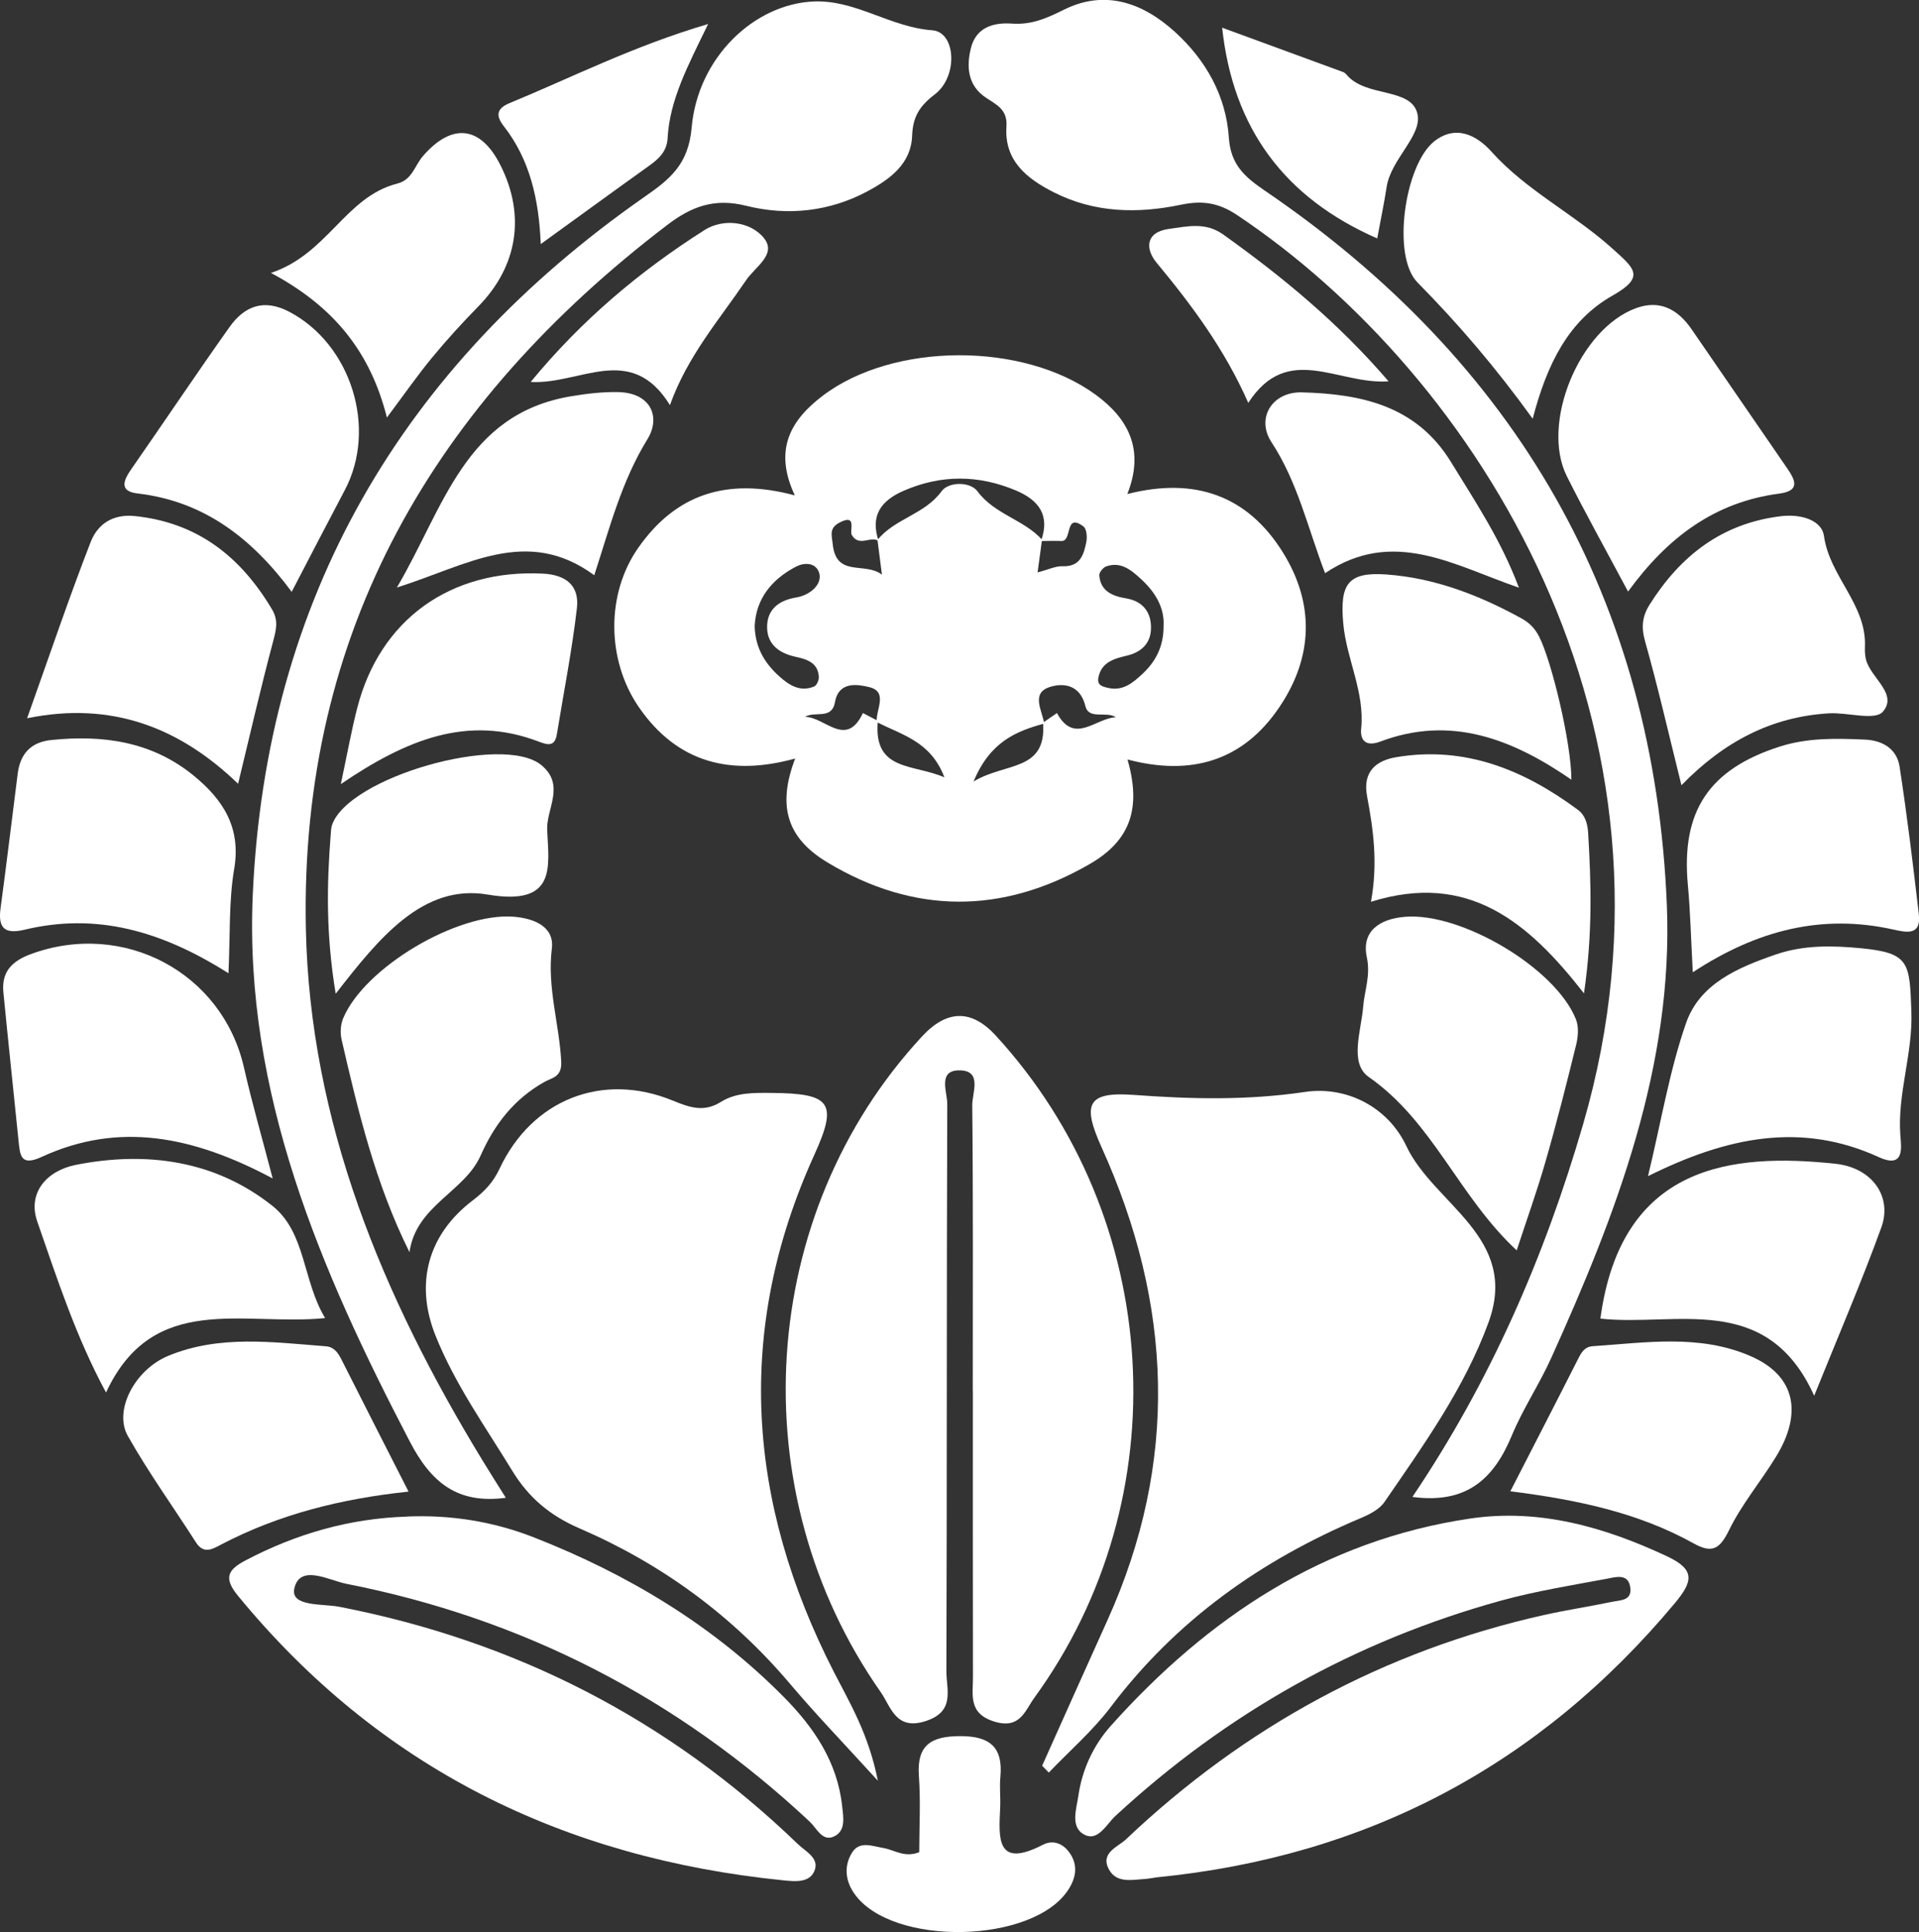 <?xml version="1.0" encoding="UTF-8"?><svg id="_レイヤー_2" xmlns="http://www.w3.org/2000/svg" viewBox="0 0 221.16 222.68"><rect x="0" y="0" width="221.16" height="222.68" fill="#333333" stroke="none"/><defs><style>.cls-1{fill:#fff;}</style></defs><g id="_レイヤー_1-2"><g><path class="cls-1" d="M91.6,57.09c-2.5-5.31-.41-8.71,3.16-11.44,8.17-6.24,23.2-6.27,31.55-.13,3.8,2.79,5.61,6.38,3.61,11.42,7.8-2,13.87,.2,17.92,6.71,3.67,5.89,3.52,12.05-.39,17.84-4.25,6.31-10.3,7.95-17.51,6.04,1.59,5.54,.41,9.31-4.37,12.06-10.06,5.81-20.27,5.8-30.25-.22-4.72-2.85-5.72-6.59-3.68-11.95-7.37,2.04-13.57,.54-18.02-5.93-3.72-5.42-3.78-13.04-.08-18.33,4.28-6.14,10.15-8.19,18.05-6.07Zm28.62,26.19c.53-.37,1.06-.73,1.59-1.1,2.01,3.7,4.45,.58,6.8,.48-1.17-.74-3.13,.34-3.53-1.31-.62-2.53-2.66-2.66-4.16-2.15-2.12,.73-.8,2.71-.58,4.19-3.23,.89-6.23,2.08-8.14,6.68,3.66-2.23,8.44-1.11,8.01-6.79Zm-19.05-.19c-.55,5.84,4.1,4.93,7.67,6.5-1.59-4.21-4.99-4.9-7.8-6.38-.12-1.42,1.37-3.49-.9-4.03-1.23-.29-3.48-.72-3.91,1.74-.37,2.08-2.32,.99-3.45,1.7,2.29,0,4.73,3.67,6.67-.44,.58,.3,1.16,.6,1.73,.9Zm-.04-20.86c1.98-2.47,5.44-2.93,7.39-5.62,.8-1.1,3.28-1.13,4.13,.01,1.97,2.67,5.34,3.25,7.44,5.58-.16,1.19-.32,2.38-.51,3.77,1.29-.34,2.09-.74,2.87-.71,2.05,.08,2.46-1.34,2.75-2.82,.11-.56,.03-1.49-.33-1.76-2.21-1.66-1.25,1.72-2.54,1.67-.79-.03-1.58,0-2.36,0,1.08-2.95-.25-4.71-2.88-5.82-4.31-1.81-8.59-1.85-12.92,.02-2.67,1.15-3.89,2.9-2.91,5.81-.91-.66-2.25,.75-3.1-.72-.28-.47,.65-2.49-1.41-1.41-1.24,.65-.88,1.49-.78,2.49,.4,3.88,3.71,1.99,5.67,3.51-.22-1.74-.36-2.86-.51-3.98Zm32.97,9.91c.12-2.12-.97-3.92-2.64-5.44-1.12-1.03-2.31-2.01-3.98-1.42-.35,.13-.81,.69-.79,1.02,.14,1.84,1.52,2.4,3.08,2.66,1.97,.33,2.92,1.62,2.88,3.48-.04,1.65-1.04,2.7-2.73,3.11-1.45,.35-2.96,.71-3.33,2.52-.19,.92,.49,1.07,1.12,1.21,1.7,.4,2.87-.6,3.96-1.62,1.51-1.41,2.44-3.14,2.43-5.51Zm-47.13-.07c.05,2.59,1.18,4.38,2.83,5.87,1.14,1.03,2.41,1.85,4.03,1.18,.29-.12,.56-.73,.54-1.1-.1-1.69-1.43-2.05-2.75-2.34-1.79-.4-3.15-1.38-3.21-3.27-.07-2.16,1.34-3.23,3.4-3.56,.48-.08,.97-.27,1.39-.52,.93-.56,1.56-1.53,1.14-2.48-.46-1.05-1.73-1.01-2.61-.54-2.82,1.47-4.59,3.73-4.75,6.77Z"/><path class="cls-1" d="M112.11,160.32c0-10.99,.05-21.98-.06-32.96-.01-1.39,1.16-3.92-1.37-4-2.67-.09-1.51,2.49-1.51,3.85-.08,21.81-.03,43.62-.1,65.43,0,2.1,1.04,4.6-2.37,5.71-3.48,1.14-4.03-1.66-5.19-3.32-16.26-23.17-14.22-55.1,4.75-75.58q4.31-4.65,8.48-.12c19.33,21.03,21.24,53.29,4.45,76.36-1.05,1.45-1.62,3.61-4.54,2.74-3.08-.92-2.52-3.06-2.52-5.13-.02-10.99-.01-21.98-.01-32.97Z"/><path class="cls-1" d="M120.1,203.51c2.5-5.58,4.99-11.16,7.51-16.73,8.27-18.28,7.53-36.45-.65-54.54-2.25-4.98-1.7-6.45,3.72-6.05,6.63,.49,13.07,.64,19.7-.34,4.85-.72,9.59,1.77,11.69,6.22,3.19,6.77,13.09,10.52,9.47,20.36-2.78,7.58-7.46,14.09-11.98,20.67-.6,.88-1.79,1.47-2.83,1.9-11.41,4.82-21.18,11.74-28.71,21.72-2.08,2.75-4.75,5.06-7.15,7.57-.25-.26-.51-.52-.76-.78Z"/><path class="cls-1" d="M101.17,205.23c-3.95-4.34-7.16-7.66-10.14-11.19-6.69-7.9-14.84-13.84-24.28-17.91-3.37-1.46-5.82-3.52-7.72-6.63-3.12-5.11-6.62-10-8.85-15.6-2.39-5.99-.86-11.61,4.27-15.53,1.35-1.03,2.35-2.04,3.11-3.65,3.75-8.01,11.88-11.21,19.99-7.87,1.95,.8,3.59,1.37,5.54,.14,1.76-1.1,3.82-1.04,5.82-1.03,6.88,.05,7.66,1.14,4.94,7.13-9.2,20.23-7.75,40.04,2.23,59.56,1.86,3.63,4.02,7.18,5.09,12.58Z"/><path class="cls-1" d="M133.34,216.36c-.49,.07-.99,.17-1.48,.2-1.49,.11-3.2,.47-4.06-1.11-1.03-1.91,1.02-2.58,1.96-3.46,13.7-12.99,29.72-21.72,48.18-25.86,2.59-.58,5.23-.97,7.84-1.52,.89-.19,2.24-.1,2.12-1.52-.16-1.81-1.66-1.34-2.7-1.14-4.08,.76-8.2,1.42-12.2,2.52-16.82,4.64-31.62,12.96-44.44,24.81-1.03,.95-1.99,2.92-3.5,2.21-1.78-.84-1-3-.78-4.53,.43-3.02,1.74-5.82,3.74-8.06,11.18-12.48,24.54-21.4,41.44-23.89,7.95-1.17,15.47,.98,22.69,4.37,3.26,1.53,2.95,2.9,.86,5.4-15.6,18.68-35.47,29.18-59.65,31.58Z"/><path class="cls-1" d="M46.92,174.78c5.04-.21,9.94,.57,14.65,2.42,10.8,4.24,20.59,10.11,28.79,18.41,3.44,3.48,6.15,7.47,6.69,12.52,.14,1.27,.49,2.94-1.02,3.56-1.29,.53-1.92-1-2.71-1.74-15.2-14.23-33.01-23.41-53.42-27.42-1.98-.39-5.35-2.32-5.98,.55-.46,2.12,3.25,1.73,5.17,2.1,20.3,3.94,37.95,12.97,52.85,27.34,.92,.89,2.57,1.65,1.9,3.15-.59,1.33-2.18,1.18-3.56,1.04-25.32-2.56-46.54-12.93-62.85-32.79-1.66-2.02-1.24-2.98,.88-4.09,5.84-3.07,12.01-4.84,18.62-5.04Z"/><path class="cls-1" d="M58.31,172.62c-5.64,.76-8.64-1.81-11.06-6.44-10.34-19.81-19.12-40.27-18.12-63.04,1.51-34.13,17.16-60.93,45.16-80.46,2.92-2.03,5.05-3.73,5.42-7.96,.71-8.14,7.26-14.27,14.07-14.55,4.83-.2,8.82,2.97,13.66,3.32,2.72,.19,3.02,5.31,.29,7.39-1.77,1.35-2.53,2.59-2.61,4.78-.12,3.18-2.49,4.95-5.04,6.33-4.44,2.41-9.32,2.92-14.07,1.73-3.7-.93-6.34,.09-9.14,2.23-26.77,20.42-42.32,46.8-41.62,81.06,.46,22.34,8.86,42.46,20.38,61.34,.85,1.4,1.73,2.78,2.67,4.28Z"/><path class="cls-1" d="M162.77,172.53c8.98-13.31,15.24-27.68,19.68-42.96,13.34-45.88-12.17-86.27-39.87-104.78-2.18-1.46-4.08-1.7-6.5-1.19-4.98,1.04-9.94,.94-14.62-1.43-3.13-1.58-5.73-3.66-5.47-7.57,.13-1.95-1.06-2.48-2.32-3.31-2.12-1.39-2.33-3.53-1.77-5.77,.62-2.43,2.67-2.94,4.71-2.8,2.26,.16,3.99-.6,5.98-1.59,4.74-2.37,9.1-.83,12.81,2.54,3.57,3.24,5.9,7.38,6.22,12.17,.21,3.15,1.82,4.54,4.13,6.12,29.04,19.77,44.91,47.22,46.35,82.34,.76,18.52-5.82,35.61-13.34,52.24-1.37,3.03-3.25,5.83-4.52,8.89-2.03,4.89-5.11,7.95-11.48,7.09Z"/><path class="cls-1" d="M47.2,144.33c-3.94-7.91-5.92-16.22-7.84-24.55-.17-.75-.11-1.69,.18-2.4,2.48-5.92,13.2-12.22,19.63-11.73,2.46,.19,4.73,1.19,4.43,3.66-.56,4.49,.86,8.7,1.08,13.05,.09,1.79-1.07,1.84-1.95,2.34-3.48,1.96-5.74,4.87-7.34,8.48-1.86,4.2-7.44,5.74-8.2,11.14Z"/><path class="cls-1" d="M174.8,144.11c-6.7-6.21-9.63-14.81-17.06-19.99-2.27-1.59-.86-5.33-.64-8.07,.15-1.91,.88-3.6,.42-5.74-.63-2.96,1.44-4.42,4.44-4.65,6.44-.51,17.29,5.88,19.66,11.81,.34,.84,.26,1.97,.04,2.89-1.11,4.52-2.25,9.03-3.54,13.5-1,3.49-2.24,6.92-3.33,10.26Z"/><path class="cls-1" d="M189.93,135.55c1.55-6.44,2.49-12.2,4.38-17.63,1.58-4.55,5.98-6.41,10.33-7.91,3.25-1.12,6.58-1.04,9.89-.72,5.53,.55,5.55,1.63,5.75,7.27,.18,4.9-1.62,9.45-1.27,14.28,.1,1.3,.54,3.9-2.46,2.53-8.96-4.11-17.51-2.35-26.62,2.18Z"/><path class="cls-1" d="M31.43,135.82c-9.17-4.89-17.73-6.59-26.64-2.48-2.41,1.11-2.48-.18-2.65-1.84-.58-5.71-1.19-11.42-1.75-17.13-.23-2.35,.96-3.59,3.14-4.4,10.69-3.95,22.1,2.11,24.59,13.08,.91,4.01,2.05,7.96,3.31,12.78Z"/><path class="cls-1" d="M3.12,82.79c2.59-7.26,4.81-13.84,7.32-20.3,.79-2.04,2.5-3.29,5.14-3.01,7.24,.77,12.17,4.71,15.77,10.75,.78,1.31,.46,2.42,.11,3.75-1.4,5.26-2.62,10.57-4.02,16.35-6.68-6.43-14.51-9.56-24.32-7.55Z"/><path class="cls-1" d="M26.33,112.17c-7.73-4.9-15.23-7.01-23.5-5.02-2.22,.53-3.08-.12-2.77-2.44,.7-5.18,1.32-10.37,1.98-15.55,.29-2.27,1.5-3.62,3.84-3.87,5.98-.62,11.63,.16,16.45,4.11,3.37,2.76,5.47,5.96,4.66,10.74-.63,3.7-.45,7.53-.66,12.03Z"/><path class="cls-1" d="M193.78,90.49c-1.5-6.04-2.72-11.37-4.2-16.62-.45-1.62-.31-2.85,.54-4.2,3.55-5.62,8.31-9.35,15.13-10.18,2.32-.28,4.71,.46,4.96,2.29,.65,4.68,4.92,7.88,4.72,12.75-.02,.49,0,1.01,.12,1.49,.55,2.12,3.72,3.96,1.94,6.01-.92,1.05-4.06,.06-6.18,.18-6.57,.38-12.07,3.2-17.02,8.28Z"/><path class="cls-1" d="M37.47,151.91c-9.44,.95-19.82-3.1-25.25,8.58-3.47-6.42-5.63-13.11-7.92-19.69-1.16-3.33,1.08-5.88,4.45-6.55,8.17-1.61,16.07-.5,22.65,4.73,3.86,3.07,3.47,8.64,6.07,12.93Z"/><path class="cls-1" d="M209.08,160.86c-5.47-12.1-15.96-7.93-24.64-8.89,2.39-17.78,15.15-19.11,27.06-17.85,4.29,.45,6.6,3.81,5.32,7.34-2.29,6.31-4.95,12.48-7.74,19.4Z"/><path class="cls-1" d="M195.09,112.05c-.21-3.82-.28-6.96-.57-10.08-.78-8.47,2.42-13.29,10.54-15.91,3.25-1.05,6.54-.97,9.87-.82,2.06,.09,3.67,1.08,3.99,3.1,.87,5.66,1.56,11.35,2.22,17.03,.29,2.5-1.45,2.09-2.94,1.76-8.24-1.84-15.73,.08-23.1,4.92Z"/><path class="cls-1" d="M47.06,171.91c-7.72,.82-14.88,2.6-21.54,6.08-1.04,.55-2.04,1.18-2.95-.25-2.61-4.08-5.46-8.03-7.84-12.25-1.65-2.92,.78-7.62,4.66-9.23,5.89-2.44,12.05-1.57,18.16-1.1,.94,.07,1.39,.72,1.79,1.5,2.52,5,5.06,9.98,7.74,15.24Z"/><path class="cls-1" d="M174.07,171.86c2.68-5.23,5.25-10.2,7.78-15.2,.39-.77,.75-1.45,1.73-1.51,6.11-.41,12.29-1.41,18.16,1.14,5.29,2.29,5.95,6.67,2.97,11.55-1.76,2.89-3.97,5.5-5.44,8.51-1.06,2.16-1.93,2.72-4.06,1.54-6.46-3.6-13.57-5.06-21.15-6.02Z"/><path class="cls-1" d="M187.63,68.18c-2.55-4.78-4.89-8.98-7.05-13.28-3.06-6.1,1.44-16.98,7.95-19.38,2.78-1.02,4.85,.15,6.41,2.41,3.65,5.28,7.26,10.59,10.91,15.87,.96,1.39,1.8,2.75-.81,3.09-7.41,.97-12.86,5.03-17.41,11.29Z"/><path class="cls-1" d="M33.61,68.2c-4.62-6.22-10.14-10.44-17.76-11.33-2.17-.25-1.61-1.53-.7-2.83,3.78-5.43,7.46-10.93,11.29-16.33,1.73-2.44,3.96-3.32,6.91-1.77,7.12,3.75,10.16,13.43,6.38,20.56-2,3.78-3.96,7.58-6.11,11.7Z"/><path class="cls-1" d="M31.21,31.46c6.57-2.18,8.58-8.78,14.57-10.3,1.74-.44,2.01-2.08,2.96-3.17,3.36-3.87,6.64-3.49,8.92,1.02,2.94,5.8,1.99,11.68-2.52,16.29-1.86,1.9-3.66,3.87-5.35,5.92-1.68,2.04-3.19,4.21-5.2,6.9-1.89-7.47-6.01-12.74-13.37-16.67Z"/><path class="cls-1" d="M176.64,48.26c-4.33-6-8.63-10.99-13.28-15.71-3-3.04-1.47-13.55,1.92-16.25,2.52-2,4.95-.67,6.6,1.17,4.05,4.52,9.52,7.18,13.97,11.2,2.5,2.26,3.82,3.23,0,5.39-5.04,2.86-7.53,7.78-9.21,14.19Z"/><path class="cls-1" d="M38.69,114.54c-1.14-6.89-1.03-12.65-.57-18.42,.03-.33,.03-.68,.13-.99,1.8-5.55,19.67-10.63,24.14-6.95,2.79,2.3,.57,5.02,.67,7.45,.18,4.22,1.16,8.83-6.85,7.47-7.46-1.27-12.52,4.99-17.53,11.44Z"/><path class="cls-1" d="M158,103.93c.82-4.47,.27-8.33-.45-12.17-.53-2.81,1.02-4.11,3.39-4.5,7.91-1.32,14.7,1.47,20.92,6.08,.85,.63,1.1,1.62,1.17,2.65,.34,5.77,.53,11.54-.48,18.5-6.46-8.29-13.37-14.05-24.55-10.56Z"/><path class="cls-1" d="M39.28,90.36c.77-3.61,1.23-6.21,1.89-8.76,2.62-10.22,10.77-16.02,21.39-15.49,2.75,.14,4.21,1.44,3.93,3.95-.56,4.87-1.52,9.7-2.31,14.55-.24,1.49-1.07,1.25-2.12,.85-8.17-3.11-15.22-.23-22.77,4.9Z"/><path class="cls-1" d="M181.1,89.86c-6.79-4.68-13.89-7.47-22.03-4.39-1.68,.63-2.33-.17-2.2-1.48,.43-4.24-1.68-8-2.06-12.1-.42-4.58,.52-6,4.97-5.68,5.58,.4,10.68,2.38,15.55,5.05,.89,.49,1.54,1.12,2.03,2.07,1.45,2.79,3.74,12.32,3.74,16.54Z"/><path class="cls-1" d="M152.71,66.06c-2.01-5.27-3.16-10.5-6.17-15.09-1.83-2.79,.09-5.85,3.52-5.75,6.81,.19,13.17,1.51,17.17,8.04,2.77,4.53,5.74,8.93,7.82,14.47-7.45-2.55-14.45-6.96-22.34-1.67Z"/><path class="cls-1" d="M68.49,66.3c-7.8-5.73-14.75-1.09-22.75,1.41,5.43-9.2,7.81-19.99,20.08-22.04,1.79-.3,3.62-.52,5.43-.48,3.79,.08,4.92,2.9,3.37,5.42-3.01,4.89-4.38,10.31-6.13,15.68Z"/><path class="cls-1" d="M105.94,213.46c0-2.85,.17-5.83-.04-8.78-.26-3.61,1.46-4.58,4.75-4.59,3.42-.01,4.97,1.26,4.64,4.72-.11,1.15,.03,2.33-.02,3.49-.16,3.49-.52,7.11,4.9,4.32,1.16-.6,2.29-.2,3.07,.88,1.01,1.4,.79,2.84-.06,4.2-3.96,6.34-20.36,6.71-24.71,.56-1.05-1.49-1.22-3.18-.3-4.7,.86-1.44,2.3-.8,3.62-.58,1.28,.21,2.45,1.17,4.17,.48Z"/><path class="cls-1" d="M158.72,27.48c-10.68-4.68-16.62-12.67-17.87-24.29,4.35,1.59,9.15,3.35,13.93,5.11,.15,.05,.29,.17,.4,.3,2.22,2.68,7.47,1.43,8.18,4.53,.57,2.49-3.05,5.2-3.55,8.4-.3,1.95-.71,3.89-1.09,5.95Z"/><path class="cls-1" d="M81.61,2.77c-2.37,4.88-4.42,8.72-4.67,13.15-.08,1.51-.98,2.36-2.11,3.17-4.03,2.88-8.03,5.8-12.51,9.04-.21-5.13-1.24-9.72-4.26-13.59-.94-1.2-.84-2.03,.65-2.65,7.23-2.98,14.23-6.56,22.89-9.12Z"/><path class="cls-1" d="M160.04,43.95c-5.86,.42-11.62-4.56-16.18,2.48-2.74-6.21-6.52-11.27-10.58-16.17-1.28-1.55-1.32-3.52,1.5-3.89,2.11-.28,4.15-.8,6.2,.66,6.76,4.84,13.15,10.06,19.05,16.92Z"/><path class="cls-1" d="M77.21,46.69c-4.51-7.29-10.34-2.34-16.05-2.67,5.93-7.2,12.63-12.8,20.04-17.51,2.12-1.35,5.28-1.02,6.85,.94,1.49,1.87-.99,3.26-2.08,4.87-3.1,4.56-6.76,8.76-8.76,14.37Z"/></g></g></svg>